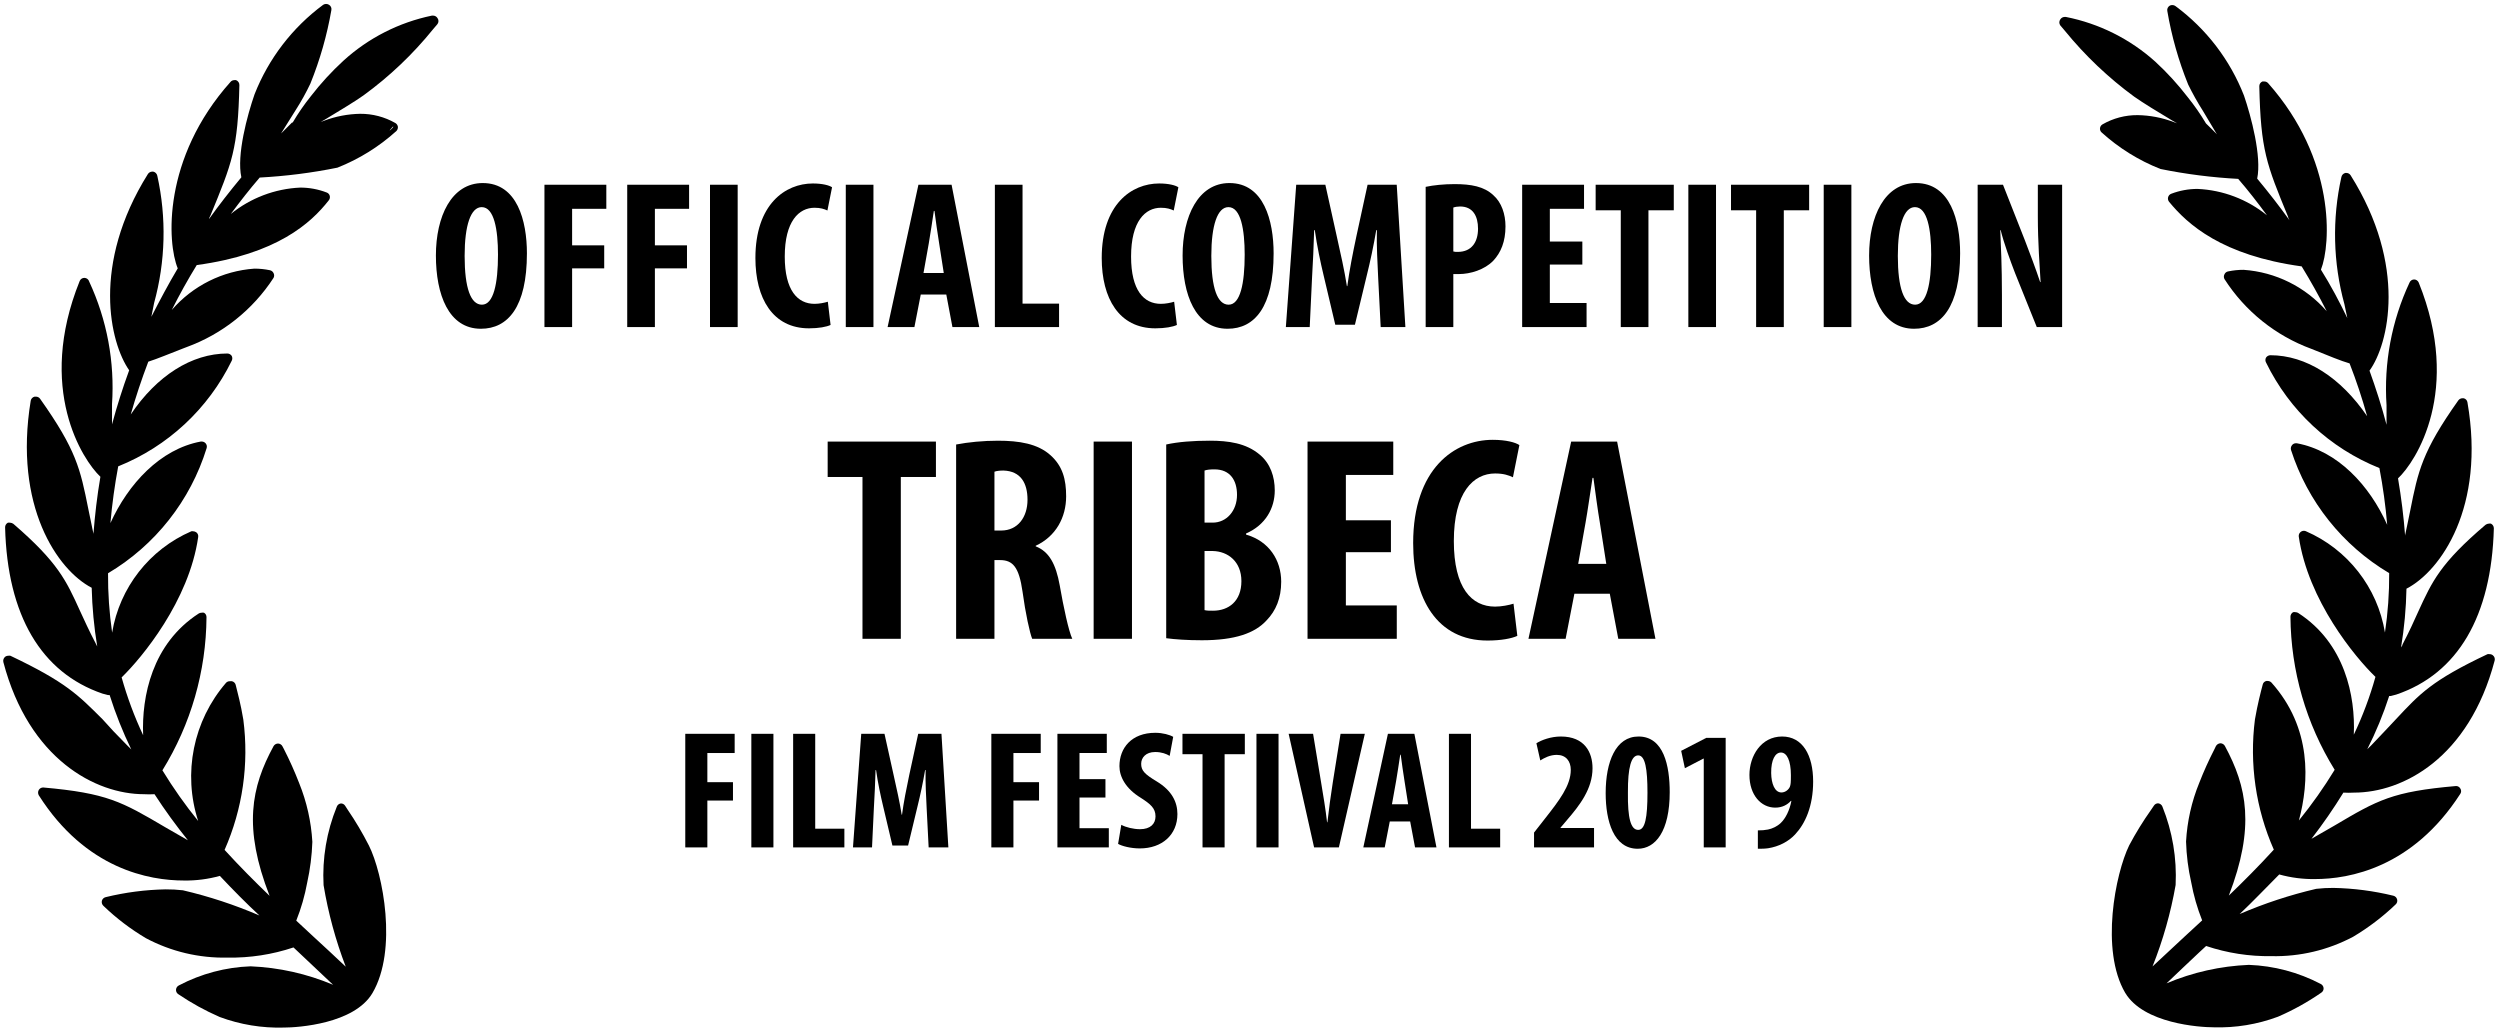<?xml version="1.0" encoding="UTF-8" standalone="no"?><!DOCTYPE svg PUBLIC "-//W3C//DTD SVG 1.1//EN" "http://www.w3.org/Graphics/SVG/1.1/DTD/svg11.dtd"><svg width="100%" height="100%" viewBox="0 0 534 221" version="1.1" xmlns="http://www.w3.org/2000/svg" xmlns:xlink="http://www.w3.org/1999/xlink" xml:space="preserve" xmlns:serif="http://www.serif.com/" style="fill-rule:evenodd;clip-rule:evenodd;stroke-linejoin:round;stroke-miterlimit:2;"><rect id="only-when-i-dance-official-competition-tribeca-film-festival-2019" x="0" y="0" width="533.579" height="220.346" style="fill:none;"/><g><path d="M78.786,180.581c-1.34,-2.63 -2.845,-5.173 -4.511,-7.612l-0.564,-0.874c-0.198,-0.304 -0.539,-0.488 -0.902,-0.479c-0.401,0.051 -0.739,0.324 -0.874,0.705c-2.163,5.306 -3.127,11.026 -2.82,16.746c0.99,5.952 2.577,11.79 4.737,17.423c-2.284,-2.171 -4.567,-4.285 -6.964,-6.484l-3.608,-3.355c1.048,-2.63 1.832,-5.362 2.34,-8.148c0.631,-2.856 0.998,-5.762 1.099,-8.683c-0.248,-4.308 -1.201,-8.545 -2.819,-12.546c-0.956,-2.469 -2.039,-4.888 -3.242,-7.245l-0.31,-0.592c-0.178,-0.37 -0.55,-0.609 -0.959,-0.621c-0.395,0.006 -0.761,0.22 -0.959,0.564c-4.764,8.74 -6.54,17.367 -0.845,31.971c-3.158,-3.045 -6.4,-6.287 -9.614,-9.811c3.854,-8.734 5.238,-18.359 4.003,-27.826c-0.535,-3.243 -1.24,-5.864 -1.635,-7.443c-0.104,-0.378 -0.406,-0.671 -0.789,-0.761l-0.451,0c-0.308,-0.012 -0.606,0.112 -0.818,0.338c-7.006,8.111 -9.267,19.326 -5.949,29.518c-2.785,-3.434 -5.339,-7.051 -7.64,-10.826c6.081,-9.828 9.34,-21.145 9.417,-32.704c0.016,-0.395 -0.192,-0.767 -0.536,-0.958c-0.178,-0.04 -0.358,-0.04 -0.536,0c-0.208,0 -0.414,0.056 -0.592,0.169c-9.98,6.456 -12.207,17.761 -11.869,25.993c-1.872,-3.98 -3.408,-8.111 -4.595,-12.348c4.313,-4.173 14.406,-16.352 16.351,-29.969c0.071,-0.386 -0.084,-0.778 -0.394,-1.015c-0.198,-0.144 -0.434,-0.222 -0.677,-0.225c-0.13,-0.029 -0.265,-0.029 -0.395,0c-8.942,3.871 -15.325,12.038 -16.915,21.652c-0.606,-4.201 -0.9,-8.441 -0.874,-12.687c10.084,-5.991 17.595,-15.52 21.06,-26.727c0.115,-0.363 0.028,-0.761 -0.226,-1.043c-0.208,-0.231 -0.504,-0.366 -0.817,-0.366l-0.198,0c-8.683,1.607 -15.534,9.078 -19.312,17.423c0.367,-4.173 0.931,-8.204 1.664,-12.123c10.594,-4.254 19.238,-12.295 24.245,-22.554c0.17,-0.327 0.17,-0.716 0,-1.043c-0.203,-0.302 -0.538,-0.491 -0.902,-0.508c-7.668,0 -15.111,4.765 -20.665,13.025c1.071,-3.778 2.312,-7.499 3.75,-11.277c1.804,-0.564 4.651,-1.748 7.414,-2.819l0.733,-0.282c7.646,-2.78 14.178,-7.979 18.607,-14.801c0.17,-0.316 0.17,-0.699 0,-1.015c-0.146,-0.322 -0.442,-0.553 -0.789,-0.62c-1.085,-0.226 -2.191,-0.339 -3.299,-0.339c-6.816,0.482 -13.171,3.66 -17.648,8.825c1.635,-3.271 3.411,-6.457 5.328,-9.586c17.17,-2.34 24.415,-8.993 28.193,-13.814c0.223,-0.265 0.304,-0.621 0.225,-0.959c-0.087,-0.344 -0.341,-0.62 -0.676,-0.733c-1.799,-0.691 -3.71,-1.046 -5.639,-1.043c-5.418,0.245 -10.617,2.222 -14.829,5.639c1.973,-2.651 4.003,-5.272 6.174,-7.782c5.58,-0.298 11.131,-1.003 16.606,-2.114c4.637,-1.835 8.906,-4.491 12.602,-7.838c0.228,-0.242 0.341,-0.572 0.31,-0.902c-0.054,-0.33 -0.248,-0.617 -0.536,-0.789c-2.289,-1.311 -4.888,-1.993 -7.527,-1.974c-2.622,0.048 -5.216,0.542 -7.669,1.466l-0.761,0.282l1.128,-0.648c2.819,-1.72 6.146,-3.693 8.035,-5.047c5.537,-4.031 10.524,-8.77 14.829,-14.096l0.959,-1.128c0.276,-0.377 0.276,-0.891 0,-1.268c-0.195,-0.327 -0.55,-0.53 -0.931,-0.536l-0.253,0c-7.057,1.46 -13.592,4.79 -18.918,9.642c-2.523,2.317 -4.84,4.846 -6.935,7.555c-1.432,1.782 -2.732,3.668 -3.891,5.639l-0.141,0c-0.31,0.31 -0.704,0.677 -1.127,1.128l-1.213,1.212l0.17,-0.282c1.015,-1.607 2.029,-3.214 2.96,-4.736c1.161,-1.81 2.207,-3.694 3.129,-5.639c2.047,-5.06 3.55,-10.324 4.483,-15.703c0.087,-0.446 -0.119,-0.897 -0.508,-1.128c-0.377,-0.239 -0.862,-0.239 -1.24,0c-6.583,4.869 -11.663,11.494 -14.66,19.115c-1.551,4.454 -3.863,12.997 -2.82,17.733c-2.481,2.988 -4.764,5.92 -6.907,8.909c0,-0.254 0.226,-0.508 0.31,-0.761c4.624,-11.277 5.864,-14.097 6.175,-27.855c0.008,-0.459 -0.277,-0.876 -0.705,-1.043c-0.13,-0.028 -0.265,-0.028 -0.395,0c-0.304,0 -0.592,0.136 -0.789,0.367c-14.604,16.351 -13.533,34.423 -11.277,39.836c-1.974,3.327 -3.835,6.823 -5.639,10.347c0.197,-1.044 0.423,-2.03 0.592,-2.961c2.439,-8.866 2.67,-18.198 0.677,-27.177c-0.091,-0.44 -0.434,-0.784 -0.874,-0.874l-0.198,0c-0.375,0.003 -0.724,0.194 -0.93,0.507c-12.123,19.369 -8.091,36.087 -4.003,41.923c-1.41,3.834 -2.622,7.696 -3.665,11.559l0,-4.314c0.606,-9.002 -1.072,-18.012 -4.878,-26.191c-0.124,-0.457 -0.541,-0.781 -1.015,-0.789c-0.445,-0.009 -0.851,0.262 -1.015,0.676c-9.275,23.006 0.621,38.23 4.427,41.81c-0.705,4.116 -1.184,8.232 -1.495,12.32l0,-0.225c-0.169,-0.677 -0.281,-1.325 -0.422,-2.002c-0.254,-1.184 -0.48,-2.255 -0.677,-3.27c-1.692,-8.458 -2.537,-12.546 -10.29,-23.485c-0.212,-0.299 -0.564,-0.471 -0.931,-0.451l-0.253,0c-0.421,0.104 -0.742,0.448 -0.818,0.874c-3.693,22.498 5.723,36.171 13.025,39.949c0.104,4.204 0.499,8.396 1.184,12.546l-0.31,-0.62c-1.466,-2.82 -2.481,-5.047 -3.411,-7.077c-2.904,-6.399 -4.68,-10.29 -14.181,-18.494c-0.203,-0.152 -0.451,-0.243 -0.705,-0.254c-0.158,-0.025 -0.322,-0.025 -0.479,0c-0.375,0.195 -0.607,0.592 -0.592,1.015c0.479,18.776 7.696,31.012 20.806,35.495l1.184,0.31l0.338,0c1.258,3.978 2.802,7.86 4.624,11.615l-0.818,-0.817c-2.199,-2.199 -3.89,-4.004 -5.328,-5.639c-5.188,-5.159 -7.753,-7.894 -19.679,-13.561c-0.149,-0.028 -0.301,-0.028 -0.451,0c-0.256,-0.002 -0.507,0.088 -0.705,0.254c-0.315,0.282 -0.445,0.719 -0.338,1.128c5.469,20.75 19.735,28.192 30.025,28.192c0.75,0.046 1.506,0.046 2.256,0c2.207,3.4 4.587,6.685 7.132,9.84l-4.905,-2.82c-9.247,-5.441 -12.377,-7.245 -26.022,-8.457c-0.381,0.005 -0.736,0.208 -0.93,0.535c-0.195,0.35 -0.195,0.778 0,1.128c10.064,15.844 23.682,18.212 31.012,18.212c2.591,0.04 5.173,-0.293 7.668,-0.986c2.819,2.988 5.639,5.864 8.458,8.458c-5.281,-2.273 -10.753,-4.077 -16.352,-5.385c-1.226,-0.138 -2.458,-0.206 -3.693,-0.198c-4.314,0.082 -8.607,0.64 -12.8,1.664c-0.397,0.09 -0.713,0.394 -0.817,0.789c-0.085,0.392 0.042,0.801 0.338,1.071c2.749,2.645 5.797,4.962 9.078,6.908c5.357,2.853 11.356,4.279 17.423,4.144c4.787,0.085 9.555,-0.651 14.097,-2.171l1.466,1.382l6.991,6.597c-5.59,-2.36 -11.559,-3.696 -17.62,-3.947c-5.334,0.191 -10.555,1.581 -15.281,4.059c-0.363,0.161 -0.611,0.508 -0.648,0.903c-0.039,0.391 0.147,0.775 0.479,0.986c2.794,1.895 5.757,3.527 8.853,4.878c4.389,1.629 9.05,2.396 13.73,2.255c2.988,0 14.998,-0.789 18.889,-7.358c5.413,-9.191 2.255,-25.543 -0.761,-31.548Zm4.482,-152.804c0.198,-0.226 0.451,-0.479 0.62,-0.705l0.141,0c-0.197,0.338 -0.535,0.564 -0.761,0.79l0,-0.085Z" style="fill-rule:nonzero;"/><path d="M453.945,212.072c3.919,6.569 15.901,7.359 18.889,7.359c4.68,0.146 9.343,-0.621 13.73,-2.256c3.245,-1.401 6.341,-3.121 9.247,-5.131c0.339,-0.208 0.536,-0.589 0.508,-0.987c-0.037,-0.394 -0.285,-0.741 -0.649,-0.902c-4.736,-2.475 -9.966,-3.862 -15.308,-4.059c-6.053,0.25 -12.013,1.587 -17.592,3.947c2.34,-2.256 4.764,-4.511 6.963,-6.598l1.494,-1.381c4.494,1.508 9.214,2.244 13.956,2.171c6.075,0.132 12.083,-1.294 17.451,-4.144c3.276,-1.951 6.324,-4.269 9.078,-6.908c0.302,-0.268 0.423,-0.685 0.31,-1.071c-0.104,-0.395 -0.42,-0.699 -0.817,-0.789c-4.193,-1.024 -8.486,-1.582 -12.8,-1.664c-1.224,-0.008 -2.447,0.059 -3.665,0.198c-5.599,1.308 -11.071,3.112 -16.352,5.384c2.82,-2.65 5.639,-5.638 8.458,-8.457c2.495,0.696 5.078,1.026 7.668,0.986c7.218,0 20.807,-2.368 31.012,-18.212c0.229,-0.341 0.229,-0.787 0,-1.128c-0.183,-0.327 -0.527,-0.533 -0.902,-0.535c-13.617,1.184 -16.746,2.988 -25.993,8.457l-4.906,2.82c2.45,-3.164 4.728,-6.459 6.823,-9.868c0.761,0.045 1.522,0.045 2.283,0c10.403,0 24.528,-7.358 30.025,-28.193c0.116,-0.414 -0.028,-0.859 -0.366,-1.127c-0.189,-0.161 -0.429,-0.251 -0.677,-0.254c-0.158,-0.028 -0.321,-0.028 -0.479,0c-11.925,5.639 -14.463,8.458 -19.509,13.843c-1.466,1.55 -3.13,3.355 -5.329,5.638l-0.845,0.818c1.852,-3.66 3.417,-7.46 4.68,-11.362l0.338,0l1.184,-0.31c13.138,-4.454 20.327,-16.718 20.834,-35.495c0.003,-0.428 -0.237,-0.823 -0.62,-1.014c-0.149,-0.026 -0.302,-0.026 -0.451,0c-0.254,0.011 -0.502,0.101 -0.705,0.253c-9.642,8.204 -11.418,12.095 -14.35,18.495c-0.902,2.029 -1.945,4.313 -3.383,7.076c0,0.226 -0.226,0.423 -0.31,0.62c0.688,-4.147 1.074,-8.342 1.156,-12.546c7.33,-3.777 16.915,-17.451 13.025,-39.808c-0.062,-0.434 -0.389,-0.783 -0.818,-0.874l-0.225,0c-0.356,0 -0.691,0.167 -0.903,0.452c-7.752,10.938 -8.598,15.139 -10.262,23.484c-0.225,1.015 -0.451,2.086 -0.676,3.27l-0.423,2.002l0,0.226c-0.31,-4.088 -0.818,-8.204 -1.523,-12.321c3.835,-3.58 13.702,-18.804 4.427,-41.809c-0.161,-0.403 -0.553,-0.674 -0.987,-0.677c-0.434,0.003 -0.826,0.274 -0.987,0.677c-3.814,8.176 -5.503,17.186 -4.905,26.191l0,4.172c-1.015,-3.862 -2.256,-7.725 -3.637,-11.559c4.088,-5.638 8.119,-22.385 -4.032,-41.725c-0.194,-0.313 -0.535,-0.505 -0.902,-0.507l-0.225,0c-0.429,0.101 -0.759,0.442 -0.846,0.874c-2.005,8.976 -1.782,18.308 0.648,27.177c0.198,0.931 0.395,1.917 0.62,2.961c-1.691,-3.525 -3.552,-7.02 -5.638,-10.347c2.143,-5.413 3.214,-23.485 -11.277,-39.836c-0.209,-0.232 -0.505,-0.367 -0.818,-0.367l-0.394,0c-0.423,0.166 -0.697,0.589 -0.677,1.043c0.31,13.617 1.522,16.634 6.146,27.855c0,0.253 0.226,0.507 0.31,0.761c-2.143,-2.989 -4.426,-5.921 -6.907,-8.909c0.987,-4.736 -1.297,-13.279 -2.819,-17.733c-2.978,-7.624 -8.049,-14.252 -14.632,-19.115c-0.192,-0.152 -0.432,-0.231 -0.677,-0.225c-0.197,-0.012 -0.395,0.039 -0.564,0.141c-0.389,0.231 -0.595,0.682 -0.507,1.127c0.913,5.379 2.407,10.646 4.454,15.704c0.945,1.936 1.999,3.82 3.158,5.638l2.819,4.736l0.197,0.282l-1.212,-1.212l-1.156,-1.128c-1.17,-1.97 -2.478,-3.854 -3.919,-5.638c-2.083,-2.709 -4.395,-5.238 -6.907,-7.556c-5.393,-4.849 -11.999,-8.15 -19.114,-9.557l-0.254,0c-0.381,0.011 -0.73,0.211 -0.931,0.536c-0.267,0.38 -0.267,0.888 0,1.268l0.959,1.128c4.322,5.311 9.304,10.051 14.829,14.096c1.917,1.354 5.16,3.327 8.035,5.047l1.128,0.648l-0.761,-0.282c-2.453,-0.93 -5.047,-1.426 -7.669,-1.466c-2.63,-0.02 -5.218,0.663 -7.499,1.974c-0.335,0.189 -0.541,0.547 -0.541,0.93c0,0.288 0.113,0.561 0.316,0.761c3.693,3.352 7.961,6.008 12.602,7.838c5.475,1.111 11.026,1.818 16.605,2.114c2.171,2.509 4.201,5.131 6.146,7.781c-4.212,-3.416 -9.411,-5.393 -14.829,-5.638c-1.929,0 -3.84,0.352 -5.639,1.043c-0.321,0.127 -0.564,0.398 -0.648,0.733c-0.088,0.333 -0.014,0.688 0.197,0.959c3.947,4.821 11.277,11.474 28.334,13.814c1.917,3.129 3.693,6.315 5.356,9.586c-4.508,-5.191 -10.902,-8.379 -17.761,-8.853c-1.108,-0.003 -2.213,0.11 -3.299,0.338c-0.352,0.06 -0.648,0.294 -0.789,0.621c-0.169,0.315 -0.169,0.699 0,1.015c4.398,6.864 10.925,12.105 18.579,14.913l0.705,0.282c2.819,1.128 5.638,2.312 7.443,2.82c1.438,3.693 2.678,7.414 3.749,11.277c-5.638,-8.261 -12.996,-13.025 -20.693,-13.025c-0.364,0.017 -0.699,0.205 -0.902,0.507c-0.181,0.324 -0.181,0.719 0,1.043c4.99,10.262 13.628,18.306 24.217,22.554c0.764,4.009 1.32,8.055 1.664,12.123c-3.778,-8.458 -10.601,-15.816 -19.312,-17.423l-0.198,0c-0.304,0 -0.592,0.136 -0.789,0.367c-0.251,0.284 -0.347,0.673 -0.254,1.043c3.544,11.04 11.009,20.408 20.976,26.332c0.028,4.246 -0.274,8.489 -0.903,12.686c-1.587,-9.616 -7.97,-17.786 -16.915,-21.652c-0.127,-0.05 -0.265,-0.076 -0.403,-0.076c-0.604,0 -1.1,0.497 -1.1,1.1c0,0.045 0.003,0.087 0.009,0.132c1.973,13.617 12.038,25.797 16.379,29.969c-1.184,4.24 -2.731,8.373 -4.623,12.349c0.366,-8.233 -1.889,-19.538 -11.869,-25.994c-0.167,-0.11 -0.364,-0.169 -0.564,-0.169c-0.175,-0.043 -0.361,-0.043 -0.536,0c-0.344,0.197 -0.558,0.564 -0.564,0.958c0.085,11.562 3.355,22.879 9.445,32.704c-2.301,3.775 -4.855,7.392 -7.64,10.826c2.199,-8.204 2.819,-19.735 -5.864,-29.462c-0.215,-0.219 -0.511,-0.341 -0.818,-0.338l-0.254,0c-0.392,0.071 -0.704,0.372 -0.789,0.761c-0.423,1.579 -1.1,4.201 -1.663,7.443c-1.216,9.47 0.177,19.092 4.031,27.826c-3.214,3.524 -6.456,6.767 -9.614,9.811c5.639,-14.603 3.891,-23.23 -0.845,-31.97c-0.198,-0.344 -0.564,-0.558 -0.959,-0.564c-0.403,0.028 -0.767,0.262 -0.958,0.62l-0.282,0.592c-1.215,2.357 -2.307,4.776 -3.271,7.246c-1.632,3.995 -2.585,8.235 -2.819,12.546c0.087,2.923 0.454,5.83 1.1,8.683c0.507,2.785 1.291,5.517 2.34,8.148l-3.637,3.355l-6.964,6.484c2.239,-5.613 3.891,-11.444 4.934,-17.395c0.279,-5.72 -0.682,-11.432 -2.819,-16.746c-0.144,-0.384 -0.494,-0.657 -0.903,-0.705c-0.363,-0.009 -0.704,0.175 -0.902,0.479l-0.592,0.874c-1.734,2.441 -3.304,4.996 -4.708,7.64c-2.932,6.005 -6.202,22.357 -0.846,31.491Zm-4.398,-184.859l0.649,0.705c-0.141,-0.282 -0.451,-0.508 -0.649,-0.705Z" style="fill-rule:nonzero;"/></g><path d="M146.375,181.006l4.716,0l0,-10.008l5.472,0l0,-3.924l-5.472,0l0,-6.228l5.832,0l0,-4.104l-10.548,0l0,24.264Z" style="fill-rule:nonzero;"/><rect x="160.487" y="156.742" width="4.716" height="24.264" style="fill-rule:nonzero;"/><path d="M169.415,181.006l10.944,0l0,-3.996l-6.228,0l0,-20.268l-4.716,0l0,24.264Z" style="fill-rule:nonzero;"/><path d="M198.359,181.006l4.212,0l-1.476,-24.264l-4.968,0l-1.908,8.784c-0.648,3.06 -1.188,5.796 -1.548,8.496l-0.072,0c-0.432,-2.736 -1.044,-5.436 -1.728,-8.496l-1.944,-8.784l-4.968,0l-1.764,24.264l4.068,0l0.396,-8.424c0.144,-2.412 0.288,-5.472 0.36,-8.1l0.108,0c0.36,2.628 1.008,5.652 1.476,7.596l2.016,8.532l3.348,0l2.088,-8.676c0.468,-1.872 1.116,-4.86 1.548,-7.452l0.108,0c-0.072,2.592 0.108,5.724 0.216,8.028l0.432,8.496Z" style="fill-rule:nonzero;"/><path d="M211.751,181.006l4.716,0l0,-10.008l5.472,0l0,-3.924l-5.472,0l0,-6.228l5.832,0l0,-4.104l-10.548,0l0,24.264Z" style="fill-rule:nonzero;"/><path d="M236.123,166.426l-5.544,0l0,-5.58l5.832,0l0,-4.104l-10.548,0l0,24.264l10.98,0l0,-4.104l-6.264,0l0,-6.552l5.544,0l0,-3.924Z" style="fill-rule:nonzero;"/><path d="M238.823,180.25c0.792,0.468 2.7,0.972 4.644,0.972c4.752,0 8.028,-2.916 8.028,-7.344c0,-2.556 -1.188,-5.004 -4.392,-6.948c-2.628,-1.584 -3.348,-2.34 -3.348,-3.78c0,-1.296 0.972,-2.52 2.988,-2.52c1.368,0 2.412,0.396 3.096,0.828l0.756,-4.068c-0.72,-0.432 -2.232,-0.864 -3.816,-0.864c-5.076,0 -7.668,3.24 -7.668,7.128c0,2.196 1.26,4.752 4.572,6.768c2.052,1.332 3.132,2.196 3.132,3.96c0,1.584 -1.08,2.736 -3.312,2.736c-1.368,0 -3.024,-0.396 -3.996,-0.936l-0.684,4.068Z" style="fill-rule:nonzero;"/><path d="M256.859,181.006l4.716,0l0,-19.908l4.32,0l0,-4.356l-13.32,0l0,4.356l4.284,0l0,19.908Z" style="fill-rule:nonzero;"/><rect x="268.379" y="156.742" width="4.716" height="24.264" style="fill-rule:nonzero;"/><path d="M285.983,181.006l5.544,-24.264l-5.184,0l-1.656,10.368c-0.432,2.736 -0.828,5.652 -1.152,8.532l-0.072,0c-0.324,-2.844 -0.828,-5.832 -1.26,-8.424l-1.728,-10.476l-5.22,0l5.436,24.264l5.292,0Z" style="fill-rule:nonzero;"/><path d="M301.211,175.462l1.044,5.544l4.572,0l-4.716,-24.264l-5.652,0l-5.256,24.264l4.572,0l1.08,-5.544l4.356,0Zm-3.888,-3.672l0.9,-5.04c0.252,-1.404 0.612,-3.924 0.864,-5.544l0.108,0c0.216,1.62 0.54,4.032 0.792,5.508l0.792,5.076l-3.456,0Z" style="fill-rule:nonzero;"/><path d="M309.491,181.006l10.944,0l0,-3.996l-6.228,0l0,-20.268l-4.716,0l0,24.264Z" style="fill-rule:nonzero;"/><path d="M340.487,181.006l0,-4.14l-7.164,0l0,-0.072l1.404,-1.656c2.7,-3.132 5.436,-6.66 5.436,-11.052c0,-3.348 -1.656,-6.768 -6.768,-6.768c-2.124,0 -4.14,0.756 -5.22,1.44l0.828,3.672c0.864,-0.54 2.052,-1.188 3.528,-1.188c1.944,0 2.988,1.332 2.988,3.204c0,3.348 -2.484,6.552 -5.508,10.404l-2.34,2.988l0,3.168l12.816,0Z" style="fill-rule:nonzero;"/><path d="M349.991,157.318c-4.86,0 -7.02,5.364 -7.02,12.096c0,6.012 1.728,11.88 6.84,11.88c3.78,0 6.84,-3.708 6.84,-12.096c0,-5.58 -1.26,-11.88 -6.66,-11.88Zm-0.072,4.032c1.512,0 1.98,2.952 1.98,7.956c0,5.364 -0.504,7.956 -1.98,7.956c-1.584,0 -2.268,-2.484 -2.196,-7.956c-0.036,-5.436 0.72,-7.956 2.196,-7.956Z" style="fill-rule:nonzero;"/><path d="M363.923,181.006l4.68,0l0,-23.4l-4.14,0l-5.364,2.772l0.792,3.708l3.96,-2.052l0.072,0l0,18.972Z" style="fill-rule:nonzero;"/><path d="M375.479,181.294c0.72,0 1.44,0 2.196,-0.108c2.268,-0.36 4.32,-1.404 5.76,-2.952c2.16,-2.304 3.852,-6.012 3.852,-11.304c0,-5.652 -2.268,-9.612 -6.624,-9.612c-4.5,0 -6.984,4.176 -6.984,8.208c0,4.284 2.484,6.984 5.508,6.984c1.512,0 2.592,-0.612 3.348,-1.44l0.108,0c-0.396,2.088 -1.26,3.744 -2.268,4.716c-0.792,0.756 -1.836,1.224 -2.736,1.404c-0.792,0.144 -1.26,0.18 -2.16,0.18l0,3.924Zm4.932,-20.556c1.26,0 2.124,1.728 2.124,4.824c0,1.548 -0.036,2.016 -0.216,2.484c-0.252,0.612 -0.972,1.224 -1.8,1.224c-1.44,0 -2.16,-1.872 -2.196,-4.14c-0.036,-2.844 0.864,-4.392 2.088,-4.392Z" style="fill-rule:nonzero;"/><path d="M103.123,39.1c-6.721,0 -10.014,7.171 -10.014,15.471c0,8.344 2.707,15.652 9.608,15.652c5.774,0 9.833,-4.646 9.833,-16.103c0,-6.947 -2.075,-15.02 -9.427,-15.02Zm-0.226,5.142c2.662,0 3.474,4.826 3.474,10.148c0,6.18 -0.948,10.691 -3.428,10.691c-2.391,0 -3.699,-3.519 -3.699,-10.42c0,-6.54 1.308,-10.419 3.653,-10.419Z" style="fill-rule:nonzero;"/><path d="M116.294,69.862l5.909,0l0,-12.54l6.856,0l0,-4.916l-6.856,0l0,-7.804l7.307,0l0,-5.142l-13.216,0l0,30.402Z" style="fill-rule:nonzero;"/><path d="M133.975,69.862l5.909,0l0,-12.54l6.856,0l0,-4.916l-6.856,0l0,-7.804l7.307,0l0,-5.142l-13.216,0l0,30.402Z" style="fill-rule:nonzero;"/><rect x="151.657" y="39.46" width="5.909" height="30.401" style="fill-rule:nonzero;"/><path d="M176.826,64.449c-0.722,0.226 -1.849,0.451 -2.842,0.451c-3.608,0 -6.36,-2.842 -6.36,-10.104c0,-7.532 3.022,-10.419 6.36,-10.419c1.308,0 2.075,0.271 2.752,0.586l0.992,-4.961c-0.586,-0.406 -2.03,-0.812 -4.105,-0.812c-5.908,0 -12.268,4.465 -12.268,15.922c0,8.615 3.698,15.02 11.456,15.02c2.075,0 3.744,-0.315 4.601,-0.721l-0.586,-4.962Z" style="fill-rule:nonzero;"/><rect x="180.66" y="39.46" width="5.909" height="30.401" style="fill-rule:nonzero;"/><path d="M202.13,62.915l1.308,6.947l5.729,0l-5.909,-30.402l-7.082,0l-6.585,30.402l5.728,0l1.353,-6.947l5.458,0Zm-4.871,-4.6l1.127,-6.315c0.316,-1.759 0.767,-4.917 1.083,-6.946l0.135,0c0.271,2.029 0.677,5.051 0.993,6.901l0.992,6.36l-4.33,0Z" style="fill-rule:nonzero;"/><path d="M212.505,69.862l13.712,0l0,-5.007l-7.804,0l0,-25.395l-5.908,0l0,30.402Z" style="fill-rule:nonzero;"/><path d="M250.799,64.449c-0.721,0.226 -1.849,0.451 -2.841,0.451c-3.609,0 -6.36,-2.842 -6.36,-10.104c0,-7.532 3.022,-10.419 6.36,-10.419c1.308,0 2.075,0.271 2.751,0.586l0.993,-4.961c-0.587,-0.406 -2.03,-0.812 -4.105,-0.812c-5.909,0 -12.269,4.465 -12.269,15.922c0,8.615 3.699,15.02 11.457,15.02c2.075,0 3.744,-0.315 4.601,-0.721l-0.587,-4.962Z" style="fill-rule:nonzero;"/><path d="M262.617,39.1c-6.721,0 -10.013,7.171 -10.013,15.471c0,8.344 2.706,15.652 9.607,15.652c5.774,0 9.833,-4.646 9.833,-16.103c0,-6.947 -2.075,-15.02 -9.427,-15.02Zm-0.225,5.142c2.661,0 3.473,4.826 3.473,10.148c0,6.18 -0.947,10.691 -3.428,10.691c-2.391,0 -3.699,-3.519 -3.699,-10.42c0,-6.54 1.308,-10.419 3.654,-10.419Z" style="fill-rule:nonzero;"/><path d="M294.913,69.862l5.277,0l-1.849,-30.402l-6.225,0l-2.39,11.006c-0.812,3.834 -1.489,7.262 -1.94,10.645l-0.09,0c-0.541,-3.428 -1.308,-6.811 -2.165,-10.645l-2.436,-11.006l-6.224,0l-2.211,30.402l5.097,0l0.497,-10.555c0.18,-3.022 0.36,-6.856 0.451,-10.149l0.135,0c0.451,3.293 1.263,7.082 1.849,9.517l2.526,10.691l4.195,0l2.616,-10.871c0.587,-2.345 1.398,-6.089 1.94,-9.337l0.135,0c-0.09,3.248 0.135,7.172 0.271,10.059l0.541,10.645Z" style="fill-rule:nonzero;"/><path d="M304.521,69.862l5.908,0l0,-11.322l1.173,0c2.436,0 5.503,-0.902 7.397,-2.887c1.579,-1.714 2.572,-4.014 2.572,-7.307c0,-2.571 -0.812,-5.097 -2.617,-6.675c-1.984,-1.85 -4.736,-2.346 -8.254,-2.346c-2.255,0 -4.511,0.226 -6.179,0.586l0,29.951Zm5.908,-25.53c0.361,-0.135 0.902,-0.226 1.444,-0.226c2.751,0 3.834,2.075 3.834,4.736c0,2.842 -1.353,4.962 -4.33,4.962c-0.361,0 -0.677,0 -0.948,-0.09l0,-9.382Z" style="fill-rule:nonzero;"/><path d="M337.989,51.594l-6.946,0l0,-6.992l7.307,0l0,-5.142l-13.216,0l0,30.402l13.757,0l0,-5.142l-7.848,0l0,-8.21l6.946,0l0,-4.916Z" style="fill-rule:nonzero;"/><path d="M346.198,69.862l5.909,0l0,-24.944l5.413,0l0,-5.458l-16.689,0l0,5.458l5.367,0l0,24.944Z" style="fill-rule:nonzero;"/><rect x="360.632" y="39.46" width="5.909" height="30.401" style="fill-rule:nonzero;"/><path d="M375.111,69.862l5.909,0l0,-24.944l5.413,0l0,-5.458l-16.689,0l0,5.458l5.367,0l0,24.944Z" style="fill-rule:nonzero;"/><rect x="389.545" y="39.46" width="5.909" height="30.401" style="fill-rule:nonzero;"/><path d="M409.256,39.1c-6.721,0 -10.013,7.171 -10.013,15.471c0,8.344 2.706,15.652 9.607,15.652c5.774,0 9.833,-4.646 9.833,-16.103c0,-6.947 -2.074,-15.02 -9.427,-15.02Zm-0.225,5.142c2.661,0 3.473,4.826 3.473,10.148c0,6.18 -0.947,10.691 -3.428,10.691c-2.391,0 -3.699,-3.519 -3.699,-10.42c0,-6.54 1.308,-10.419 3.654,-10.419Z" style="fill-rule:nonzero;"/><path d="M427.614,69.862l0,-6.856c0,-6.09 -0.225,-10.781 -0.361,-13.848l0.091,0c0.676,2.752 2.075,6.586 3.067,9.157l4.646,11.547l5.412,0l0,-30.402l-5.187,0l0,6.721c0,5.593 0.406,10.871 0.587,14.073l-0.091,0c-0.857,-2.616 -2.345,-6.54 -3.247,-8.886l-4.691,-11.908l-5.413,0l0,30.402l5.187,0Z" style="fill-rule:nonzero;"/><path d="M184.227,136.447l8.187,0l0,-34.563l7.5,0l0,-7.562l-23.125,0l0,7.562l7.438,0l0,34.563Z" style="fill-rule:nonzero;"/><path d="M204.227,136.447l8.187,0l0,-16.813l1.188,0c2.75,0 4.062,1.5 4.812,6.75c0.625,4.625 1.563,8.875 2.063,10.063l8.562,0c-0.75,-1.563 -1.875,-6.75 -2.687,-11.438c-0.813,-4.5 -2.25,-7.187 -5.125,-8.312l0,-0.125c4.312,-2 6.5,-6.063 6.5,-10.563c0,-3.625 -0.75,-6.437 -3.313,-8.75c-2.75,-2.5 -6.75,-3.125 -11.25,-3.125c-3.125,0 -6.375,0.313 -8.937,0.813l0,41.5Zm8.187,-35.688c0.438,-0.187 1.25,-0.25 1.938,-0.25c3.687,0.125 5.125,2.688 5.125,6.25c0,3.688 -2.063,6.563 -5.625,6.563l-1.438,0l0,-12.563Z" style="fill-rule:nonzero;"/><rect x="233.602" y="94.322" width="8.188" height="42.125" style="fill-rule:nonzero;"/><path d="M249.102,136.322c1.875,0.25 4.5,0.437 7.625,0.437c7.062,0 11.312,-1.5 13.812,-4.25c2,-2.062 3.125,-4.75 3.125,-8.25c0,-4.625 -2.625,-8.687 -7.5,-10.062l0,-0.25c4.188,-1.813 6.125,-5.438 6.125,-9.188c0,-2.937 -0.937,-5.75 -3.187,-7.625c-2.938,-2.5 -6.75,-3 -10.688,-3c-3.562,0 -6.812,0.25 -9.312,0.813l0,41.375Zm8.187,-35.813c0.5,-0.187 1.25,-0.25 2.125,-0.25c3.375,0 4.813,2.375 4.813,5.438c0,3.437 -2.25,5.937 -5.188,5.937l-1.75,0l0,-11.125Zm0,17.188l1.75,0c3.25,0.062 6.125,2.25 6.125,6.437c0,4.313 -2.75,6.313 -6.062,6.313c-0.75,0 -1.313,0 -1.813,-0.125l0,-12.625Z" style="fill-rule:nonzero;"/><path d="M297.102,111.134l-9.625,0l0,-9.687l10.125,0l0,-7.125l-18.313,0l0,42.125l19.063,0l0,-7.125l-10.875,0l0,-11.375l9.625,0l0,-6.813Z" style="fill-rule:nonzero;"/><path d="M323.289,128.947c-1,0.312 -2.562,0.625 -3.937,0.625c-5,0 -8.813,-3.938 -8.813,-14c0,-10.438 4.188,-14.438 8.813,-14.438c1.812,0 2.875,0.375 3.812,0.813l1.375,-6.875c-0.812,-0.563 -2.812,-1.125 -5.687,-1.125c-8.188,0 -17,6.187 -17,22.062c0,11.938 5.125,20.813 15.875,20.813c2.875,0 5.187,-0.438 6.375,-1l-0.813,-6.875Z" style="fill-rule:nonzero;"/><path d="M343.852,126.822l1.812,9.625l7.938,0l-8.188,-42.125l-9.812,0l-9.125,42.125l7.937,0l1.875,-9.625l7.563,0Zm-6.75,-6.375l1.562,-8.75c0.438,-2.438 1.063,-6.813 1.5,-9.625l0.188,0c0.375,2.812 0.937,7 1.375,9.562l1.375,8.813l-6,0Z" style="fill-rule:nonzero;"/></svg>